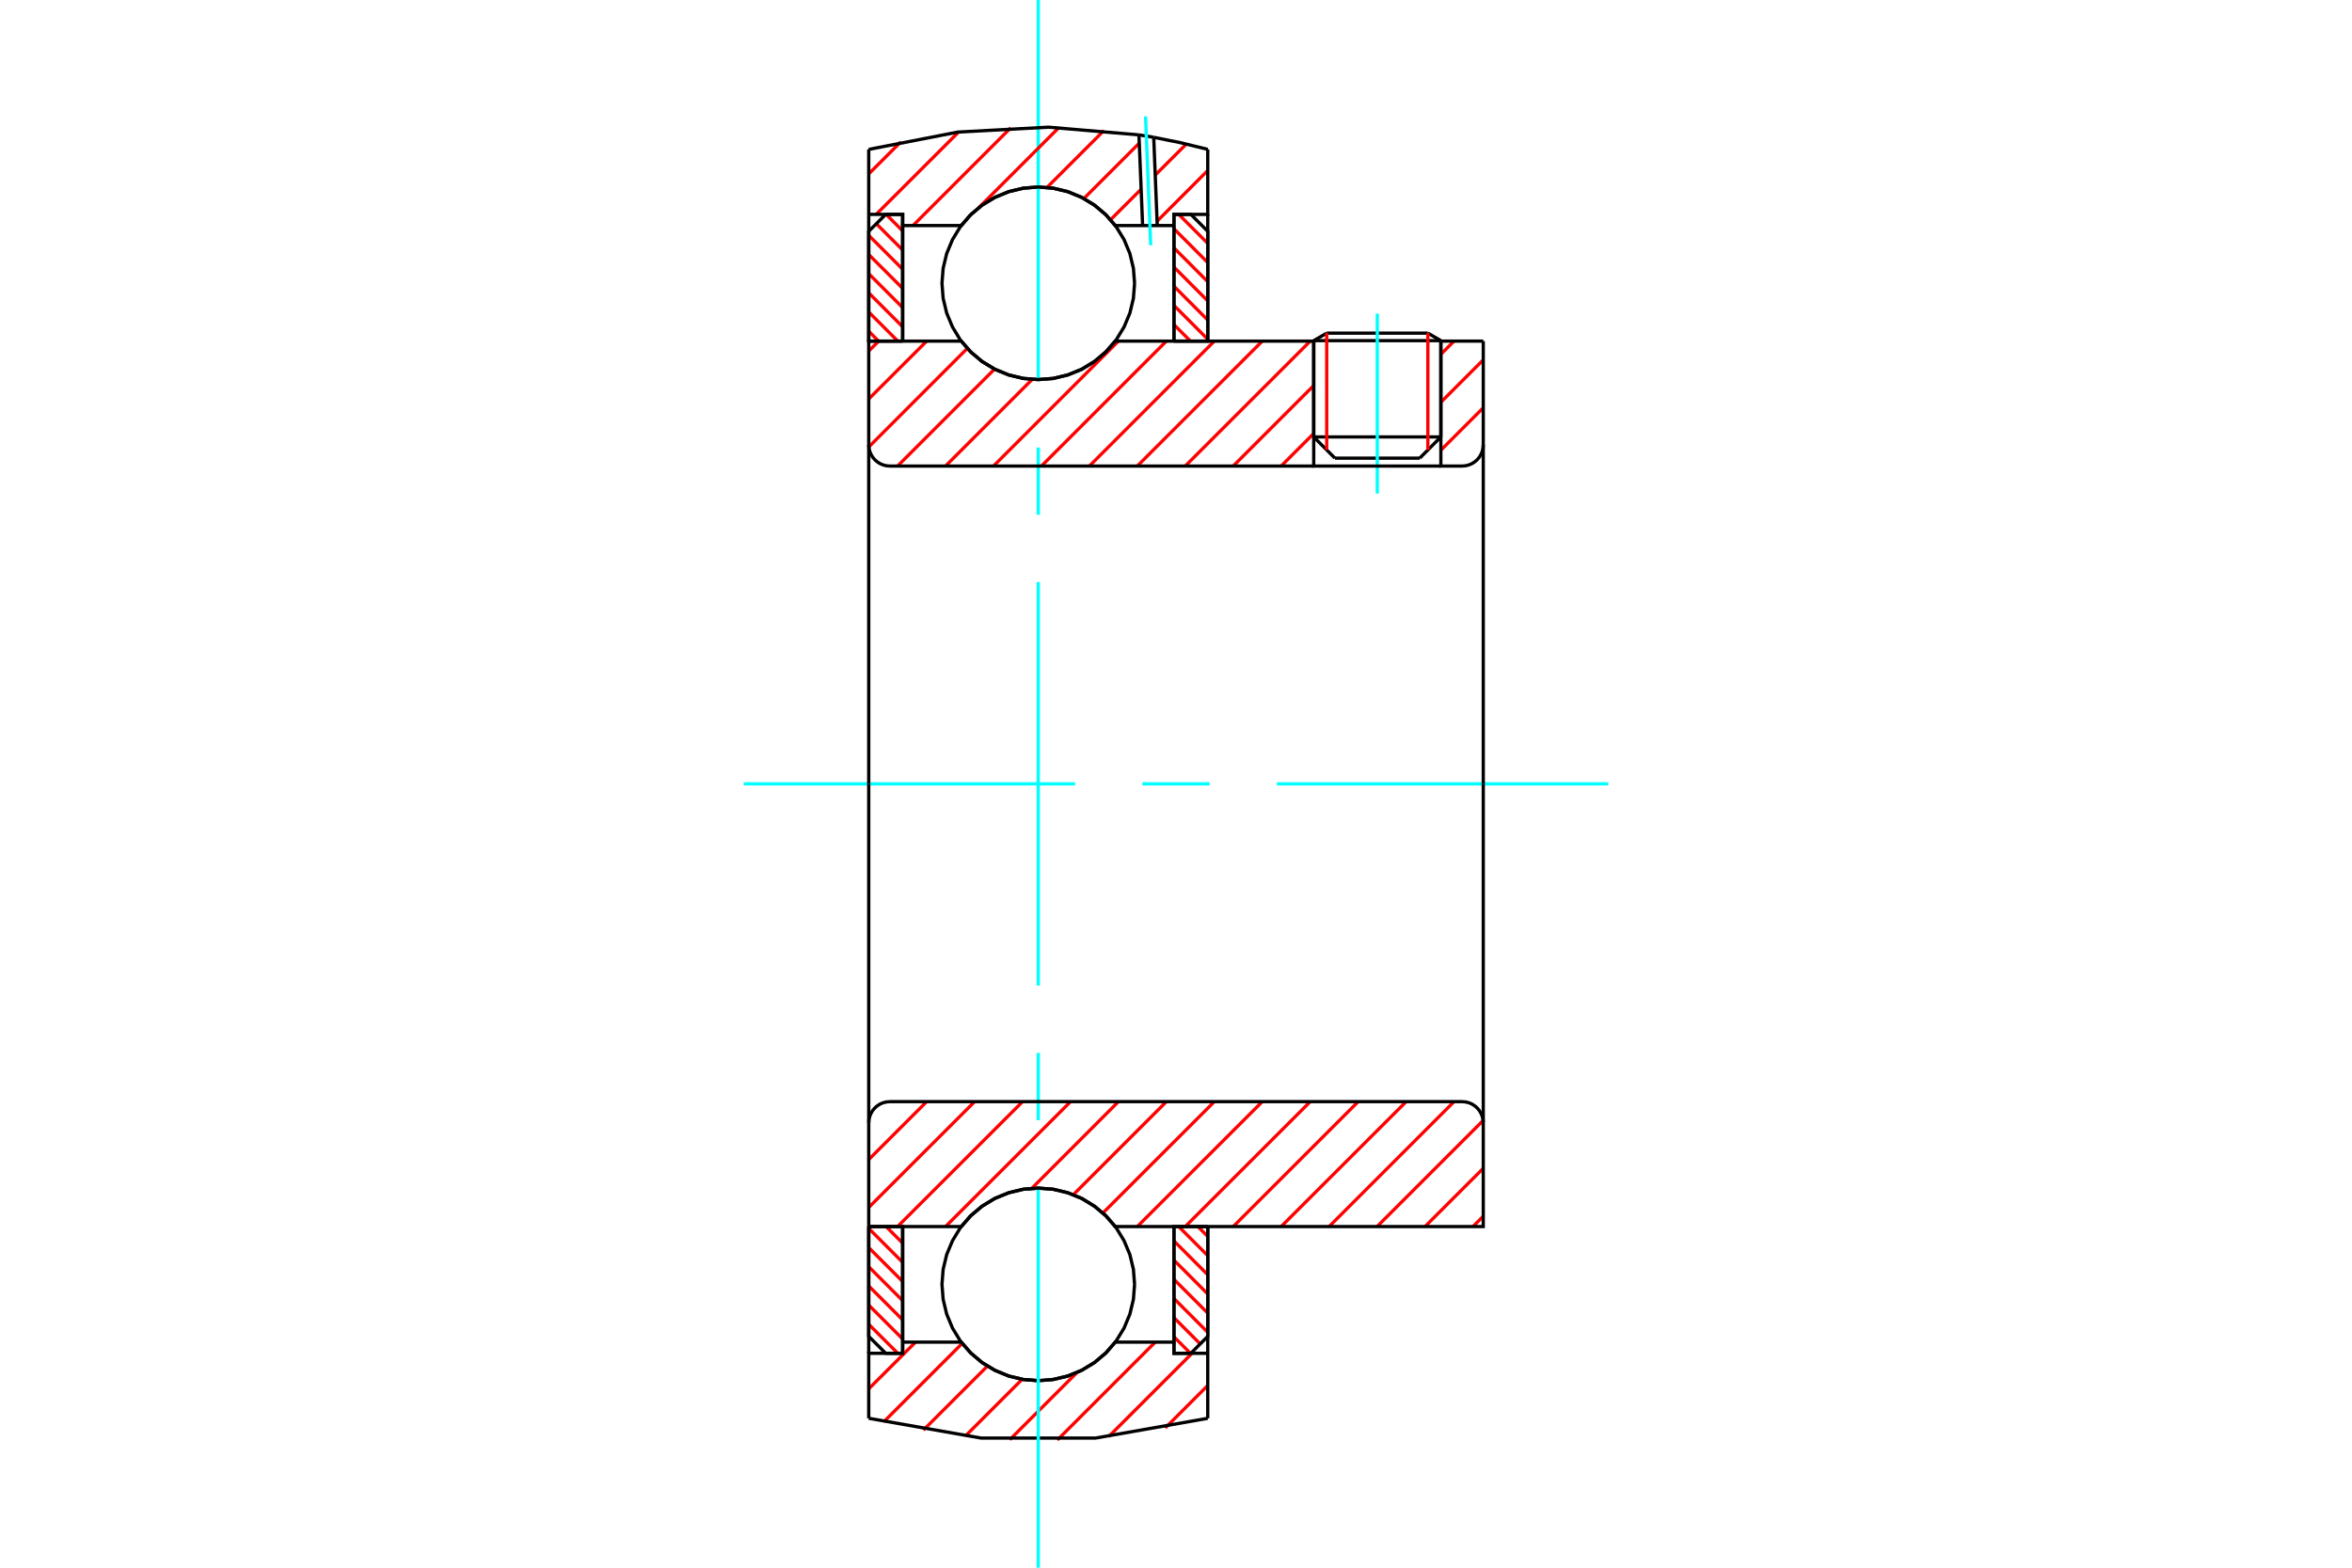 <?xml version="1.0" standalone="no"?>
<!DOCTYPE svg PUBLIC "-//W3C//DTD SVG 1.1//EN"
	"http://www.w3.org/Graphics/SVG/1.1/DTD/svg11.dtd">
<svg xmlns="http://www.w3.org/2000/svg" height="100%" width="100%" viewBox="0 0 36000 24000">
	<rect x="-1800" y="-1200" width="39600" height="26400" style="fill:#FFF"/>
	<g style="fill:none; fill-rule:evenodd" transform="matrix(1 0 0 1 0 0)">
		<g style="fill:none; stroke:#000; stroke-width:50; shape-rendering:geometricPrecision">
			<line x1="22054" y1="5215" x2="20108" y2="5215"/>
			<line x1="20307" y1="5100" x2="21855" y2="5100"/>
			<line x1="20108" y1="6689" x2="22054" y2="6689"/>
			<line x1="21730" y1="7014" x2="20432" y2="7014"/>
			<line x1="20307" y1="5100" x2="20108" y2="5215"/>
			<line x1="22054" y1="5215" x2="21855" y2="5100"/>
			<line x1="21730" y1="7014" x2="22054" y2="6689"/>
			<line x1="20108" y1="6689" x2="20432" y2="7014"/>
			<line x1="20108" y1="5215" x2="20108" y2="6689"/>
			<line x1="22054" y1="6689" x2="22054" y2="5215"/>
		</g>
		<g style="fill:none; stroke:#0FF; stroke-width:50; shape-rendering:geometricPrecision">
			<line x1="21081" y1="7556" x2="21081" y2="4801"/>
		</g>
		<g style="fill:none; stroke:#F00; stroke-width:50; shape-rendering:geometricPrecision">
			<line x1="21855" y1="5100" x2="21855" y2="6888"/>
			<line x1="20307" y1="6888" x2="20307" y2="5100"/>
			<line x1="13297" y1="20274" x2="13742" y2="20718"/>
			<line x1="13297" y1="19980" x2="13816" y2="20499"/>
			<line x1="13297" y1="19687" x2="13816" y2="20206"/>
			<line x1="13297" y1="19393" x2="13816" y2="19912"/>
			<line x1="13297" y1="19100" x2="13816" y2="19619"/>
			<line x1="13297" y1="18806" x2="13816" y2="19325"/>
			<line x1="13563" y1="18778" x2="13816" y2="19031"/>
		</g>
		<g style="fill:none; stroke:#000; stroke-width:50; shape-rendering:geometricPrecision">
			<polyline points="13297,18778 13297,20459 13557,20718 13816,20718 13816,18778 13297,18778"/>
		</g>
		<g style="fill:none; stroke:#0FF; stroke-width:50; shape-rendering:geometricPrecision">
			<line x1="11384" y1="12000" x2="16455" y2="12000"/>
			<line x1="17485" y1="12000" x2="18515" y2="12000"/>
			<line x1="19545" y1="12000" x2="24616" y2="12000"/>
		</g>
		<g style="fill:none; stroke:#F00; stroke-width:50; shape-rendering:geometricPrecision">
			<line x1="13297" y1="5071" x2="13448" y2="5222"/>
			<line x1="13297" y1="4777" x2="13742" y2="5222"/>
			<line x1="13297" y1="4484" x2="13816" y2="5003"/>
			<line x1="13297" y1="4190" x2="13816" y2="4709"/>
			<line x1="13297" y1="3897" x2="13816" y2="4415"/>
			<line x1="13297" y1="3603" x2="13816" y2="4122"/>
			<line x1="13413" y1="3425" x2="13816" y2="3828"/>
			<line x1="13563" y1="3282" x2="13816" y2="3535"/>
		</g>
		<g style="fill:none; stroke:#000; stroke-width:50; shape-rendering:geometricPrecision">
			<polyline points="13816,5222 13816,3282 13557,3282 13297,3541 13297,5222 13816,5222"/>
		</g>
		<g style="fill:none; stroke:#F00; stroke-width:50; shape-rendering:geometricPrecision">
			<line x1="18336" y1="18778" x2="18486" y2="18929"/>
			<line x1="18042" y1="18778" x2="18486" y2="19223"/>
			<line x1="17968" y1="18997" x2="18486" y2="19516"/>
			<line x1="17968" y1="19291" x2="18486" y2="19810"/>
			<line x1="17968" y1="19585" x2="18486" y2="20103"/>
			<line x1="17968" y1="19878" x2="18486" y2="20397"/>
			<line x1="17968" y1="20172" x2="18371" y2="20575"/>
			<line x1="17968" y1="20465" x2="18221" y2="20718"/>
		</g>
		<g style="fill:none; stroke:#000; stroke-width:50; shape-rendering:geometricPrecision">
			<polyline points="18486,18778 18486,20459 18227,20718 17968,20718 17968,18778 18486,18778"/>
		</g>
		<g style="fill:none; stroke:#F00; stroke-width:50; shape-rendering:geometricPrecision">
			<line x1="18042" y1="3282" x2="18486" y2="3726"/>
			<line x1="17968" y1="3501" x2="18486" y2="4020"/>
			<line x1="17968" y1="3794" x2="18486" y2="4313"/>
			<line x1="17968" y1="4088" x2="18486" y2="4607"/>
			<line x1="17968" y1="4381" x2="18486" y2="4900"/>
			<line x1="17968" y1="4675" x2="18486" y2="5194"/>
			<line x1="17968" y1="4969" x2="18221" y2="5222"/>
		</g>
		<g style="fill:none; stroke:#000; stroke-width:50; shape-rendering:geometricPrecision">
			<polyline points="17968,5222 17968,3282 18227,3282 18486,3541 18486,5222 17968,5222"/>
			<polyline points="17366,4337 17348,4107 17294,3882 17205,3668 17084,3471 16934,3295 16758,3145 16561,3024 16347,2935 16122,2881 15892,2863 15661,2881 15436,2935 15223,3024 15025,3145 14850,3295 14699,3471 14579,3668 14490,3882 14436,4107 14418,4337 14436,4568 14490,4793 14579,5006 14699,5204 14850,5380 15025,5530 15223,5651 15436,5739 15661,5793 15892,5811 16122,5793 16347,5739 16561,5651 16758,5530 16934,5380 17084,5204 17205,5006 17294,4793 17348,4568 17366,4337"/>
			<polyline points="17366,19663 17348,19432 17294,19207 17205,18994 17084,18796 16934,18620 16758,18470 16561,18349 16347,18261 16122,18207 15892,18189 15661,18207 15436,18261 15223,18349 15025,18470 14850,18620 14699,18796 14579,18994 14490,19207 14436,19432 14418,19663 14436,19893 14490,20118 14579,20332 14699,20529 14850,20705 15025,20855 15223,20976 15436,21065 15661,21119 15892,21137 16122,21119 16347,21065 16561,20976 16758,20855 16934,20705 17084,20529 17205,20332 17294,20118 17348,19893 17366,19663"/>
		</g>
		<g style="fill:none; stroke:#F00; stroke-width:50; shape-rendering:geometricPrecision">
			<line x1="18486" y1="21210" x2="17836" y2="21860"/>
			<line x1="18245" y1="20718" x2="16969" y2="21994"/>
			<line x1="17682" y1="20547" x2="16184" y2="22045"/>
			<line x1="16483" y1="21013" x2="15456" y2="22040"/>
			<line x1="15645" y1="21116" x2="14774" y2="21987"/>
			<line x1="15113" y1="20914" x2="14133" y2="21894"/>
			<line x1="14728" y1="20566" x2="13527" y2="21767"/>
			<line x1="14013" y1="20547" x2="13297" y2="21262"/>
		</g>
		<g style="fill:none; stroke:#000; stroke-width:50; shape-rendering:geometricPrecision">
			<polyline points="18486,18778 18486,20718 18486,21713"/>
			<polyline points="13297,21713 15018,22016 16766,22016 18486,21713"/>
			<polyline points="13297,21713 13297,20718 13816,20718 13816,20547 13816,18778"/>
			<polyline points="13816,20547 14713,20547 14863,20718 15038,20864 15233,20981 15443,21067 15665,21119 15892,21137 16119,21119 16340,21067 16551,20981 16746,20864 16921,20718 17071,20547 17968,20547 17968,18778"/>
			<polyline points="17968,20547 17968,20718 18486,20718"/>
			<line x1="13297" y1="20718" x2="13297" y2="18778"/>
		</g>
		<g style="fill:none; stroke:#0FF; stroke-width:50; shape-rendering:geometricPrecision">
			<line x1="15892" y1="24000" x2="15892" y2="18178"/>
			<line x1="15892" y1="17149" x2="15892" y2="16119"/>
			<line x1="15892" y1="15089" x2="15892" y2="8911"/>
			<line x1="15892" y1="7881" x2="15892" y2="6851"/>
			<line x1="15892" y1="5822" x2="15892" y2="0"/>
		</g>
		<g style="fill:none; stroke:#F00; stroke-width:50; shape-rendering:geometricPrecision">
			<line x1="18486" y1="2610" x2="17711" y2="3386"/>
			<line x1="18154" y1="2209" x2="17682" y2="2680"/>
			<line x1="17467" y1="2896" x2="16998" y2="3364"/>
			<line x1="17438" y1="2191" x2="16590" y2="3039"/>
			<line x1="16896" y1="1999" x2="16025" y2="2870"/>
			<line x1="16209" y1="1952" x2="14985" y2="3176"/>
			<line x1="14728" y1="3433" x2="14708" y2="3453"/>
			<line x1="15470" y1="1957" x2="13974" y2="3453"/>
			<line x1="14668" y1="2026" x2="13411" y2="3282"/>
			<line x1="13788" y1="2172" x2="13297" y2="2662"/>
		</g>
		<g style="fill:none; stroke:#000; stroke-width:50; shape-rendering:geometricPrecision">
			<polyline points="13297,5222 13297,3282 13297,2287"/>
			<polyline points="17433,2065 16049,1947 14661,2022 13297,2287"/>
			<polyline points="17659,2102 17546,2083 17433,2065"/>
			<polyline points="18486,2287 18075,2186 17659,2102"/>
			<polyline points="18486,2287 18486,3282 17968,3282 17968,3453 17968,5222"/>
			<polyline points="17968,3453 17713,3453 17489,3453 17071,3453 16921,3282 16746,3136 16551,3019 16340,2933 16119,2881 15892,2863 15665,2881 15443,2933 15233,3019 15038,3136 14863,3282 14713,3453 13816,3453 13816,5222"/>
			<polyline points="13816,3453 13816,3282 13297,3282"/>
			<line x1="18486" y1="3282" x2="18486" y2="5222"/>
		</g>
		<g style="fill:none; stroke:#0FF; stroke-width:50; shape-rendering:geometricPrecision">
			<line x1="17613" y1="3754" x2="17534" y2="1782"/>
		</g>
		<g style="fill:none; stroke:#000; stroke-width:50; shape-rendering:geometricPrecision">
			<line x1="17489" y1="3453" x2="17433" y2="2065"/>
			<line x1="17713" y1="3453" x2="17659" y2="2102"/>
		</g>
		<g style="fill:none; stroke:#F00; stroke-width:50; shape-rendering:geometricPrecision">
			<line x1="22703" y1="18620" x2="22544" y2="18778"/>
			<line x1="22703" y1="17886" x2="21811" y2="18778"/>
			<line x1="22701" y1="17154" x2="21077" y2="18778"/>
			<line x1="22256" y1="16865" x2="20343" y2="18778"/>
			<line x1="21523" y1="16865" x2="19609" y2="18778"/>
			<line x1="20789" y1="16865" x2="18875" y2="18778"/>
			<line x1="20055" y1="16865" x2="18141" y2="18778"/>
			<line x1="19321" y1="16865" x2="17407" y2="18778"/>
			<line x1="18587" y1="16865" x2="16881" y2="18570"/>
			<line x1="17853" y1="16865" x2="16428" y2="18290"/>
			<line x1="17119" y1="16865" x2="15792" y2="18193"/>
			<line x1="16386" y1="16865" x2="14472" y2="18778"/>
			<line x1="15652" y1="16865" x2="13738" y2="18778"/>
			<line x1="14918" y1="16865" x2="13297" y2="18485"/>
			<line x1="14184" y1="16865" x2="13297" y2="17752"/>
		</g>
		<g style="fill:none; stroke:#000; stroke-width:50; shape-rendering:geometricPrecision">
			<line x1="13297" y1="12000" x2="13297" y2="18778"/>
			<polyline points="13622,16865 13571,16869 13521,16881 13474,16900 13431,16927 13392,16960 13359,16999 13333,17042 13313,17089 13301,17138 13297,17189"/>
			<line x1="13622" y1="16865" x2="22378" y2="16865"/>
			<polyline points="22703,17189 22699,17138 22687,17089 22667,17042 22641,16999 22608,16960 22569,16927 22526,16900 22479,16881 22429,16869 22378,16865"/>
			<polyline points="22703,17189 22703,18778 22184,18778 17071,18778 16921,18607 16746,18462 16551,18344 16340,18259 16119,18206 15892,18189 15665,18206 15443,18259 15233,18344 15038,18462 14863,18607 14713,18778 13816,18778 13297,18778"/>
			<line x1="22703" y1="12000" x2="22703" y2="17189"/>
		</g>
		<g style="fill:none; stroke:#F00; stroke-width:50; shape-rendering:geometricPrecision">
			<line x1="22703" y1="6243" x2="22054" y2="6892"/>
			<line x1="22703" y1="5509" x2="22054" y2="6158"/>
			<line x1="22256" y1="5222" x2="22054" y2="5424"/>
			<line x1="20108" y1="6636" x2="19609" y2="7135"/>
			<line x1="20108" y1="5902" x2="18875" y2="7135"/>
			<line x1="20055" y1="5222" x2="18141" y2="7135"/>
			<line x1="19321" y1="5222" x2="17407" y2="7135"/>
			<line x1="18587" y1="5222" x2="16674" y2="7135"/>
			<line x1="17853" y1="5222" x2="15940" y2="7135"/>
			<line x1="17119" y1="5222" x2="15206" y2="7135"/>
			<line x1="15799" y1="5808" x2="14472" y2="7135"/>
			<line x1="15223" y1="5650" x2="13738" y2="7135"/>
			<line x1="14806" y1="5333" x2="13299" y2="6841"/>
			<line x1="14184" y1="5222" x2="13297" y2="6108"/>
			<line x1="13450" y1="5222" x2="13297" y2="5374"/>
		</g>
		<g style="fill:none; stroke:#000; stroke-width:50; shape-rendering:geometricPrecision">
			<line x1="22703" y1="12000" x2="22703" y2="5222"/>
			<polyline points="22378,7135 22429,7131 22479,7119 22526,7100 22569,7073 22608,7040 22641,7001 22667,6958 22687,6911 22699,6862 22703,6811"/>
			<polyline points="22378,7135 22054,7135 22054,5222"/>
			<polyline points="22054,7135 20108,7135 20108,5222"/>
			<line x1="20108" y1="7135" x2="13622" y2="7135"/>
			<polyline points="13297,6811 13301,6862 13313,6911 13333,6958 13359,7001 13392,7040 13431,7073 13474,7100 13521,7119 13571,7131 13622,7135"/>
			<polyline points="13297,6811 13297,5222 13816,5222 14713,5222 14863,5393 15038,5538 15233,5656 15443,5741 15665,5794 15892,5811 16119,5794 16340,5741 16551,5656 16746,5538 16921,5393 17071,5222 20108,5222"/>
			<line x1="22054" y1="5222" x2="22703" y2="5222"/>
			<line x1="13297" y1="12000" x2="13297" y2="6811"/>
		</g>
	</g>
</svg>
